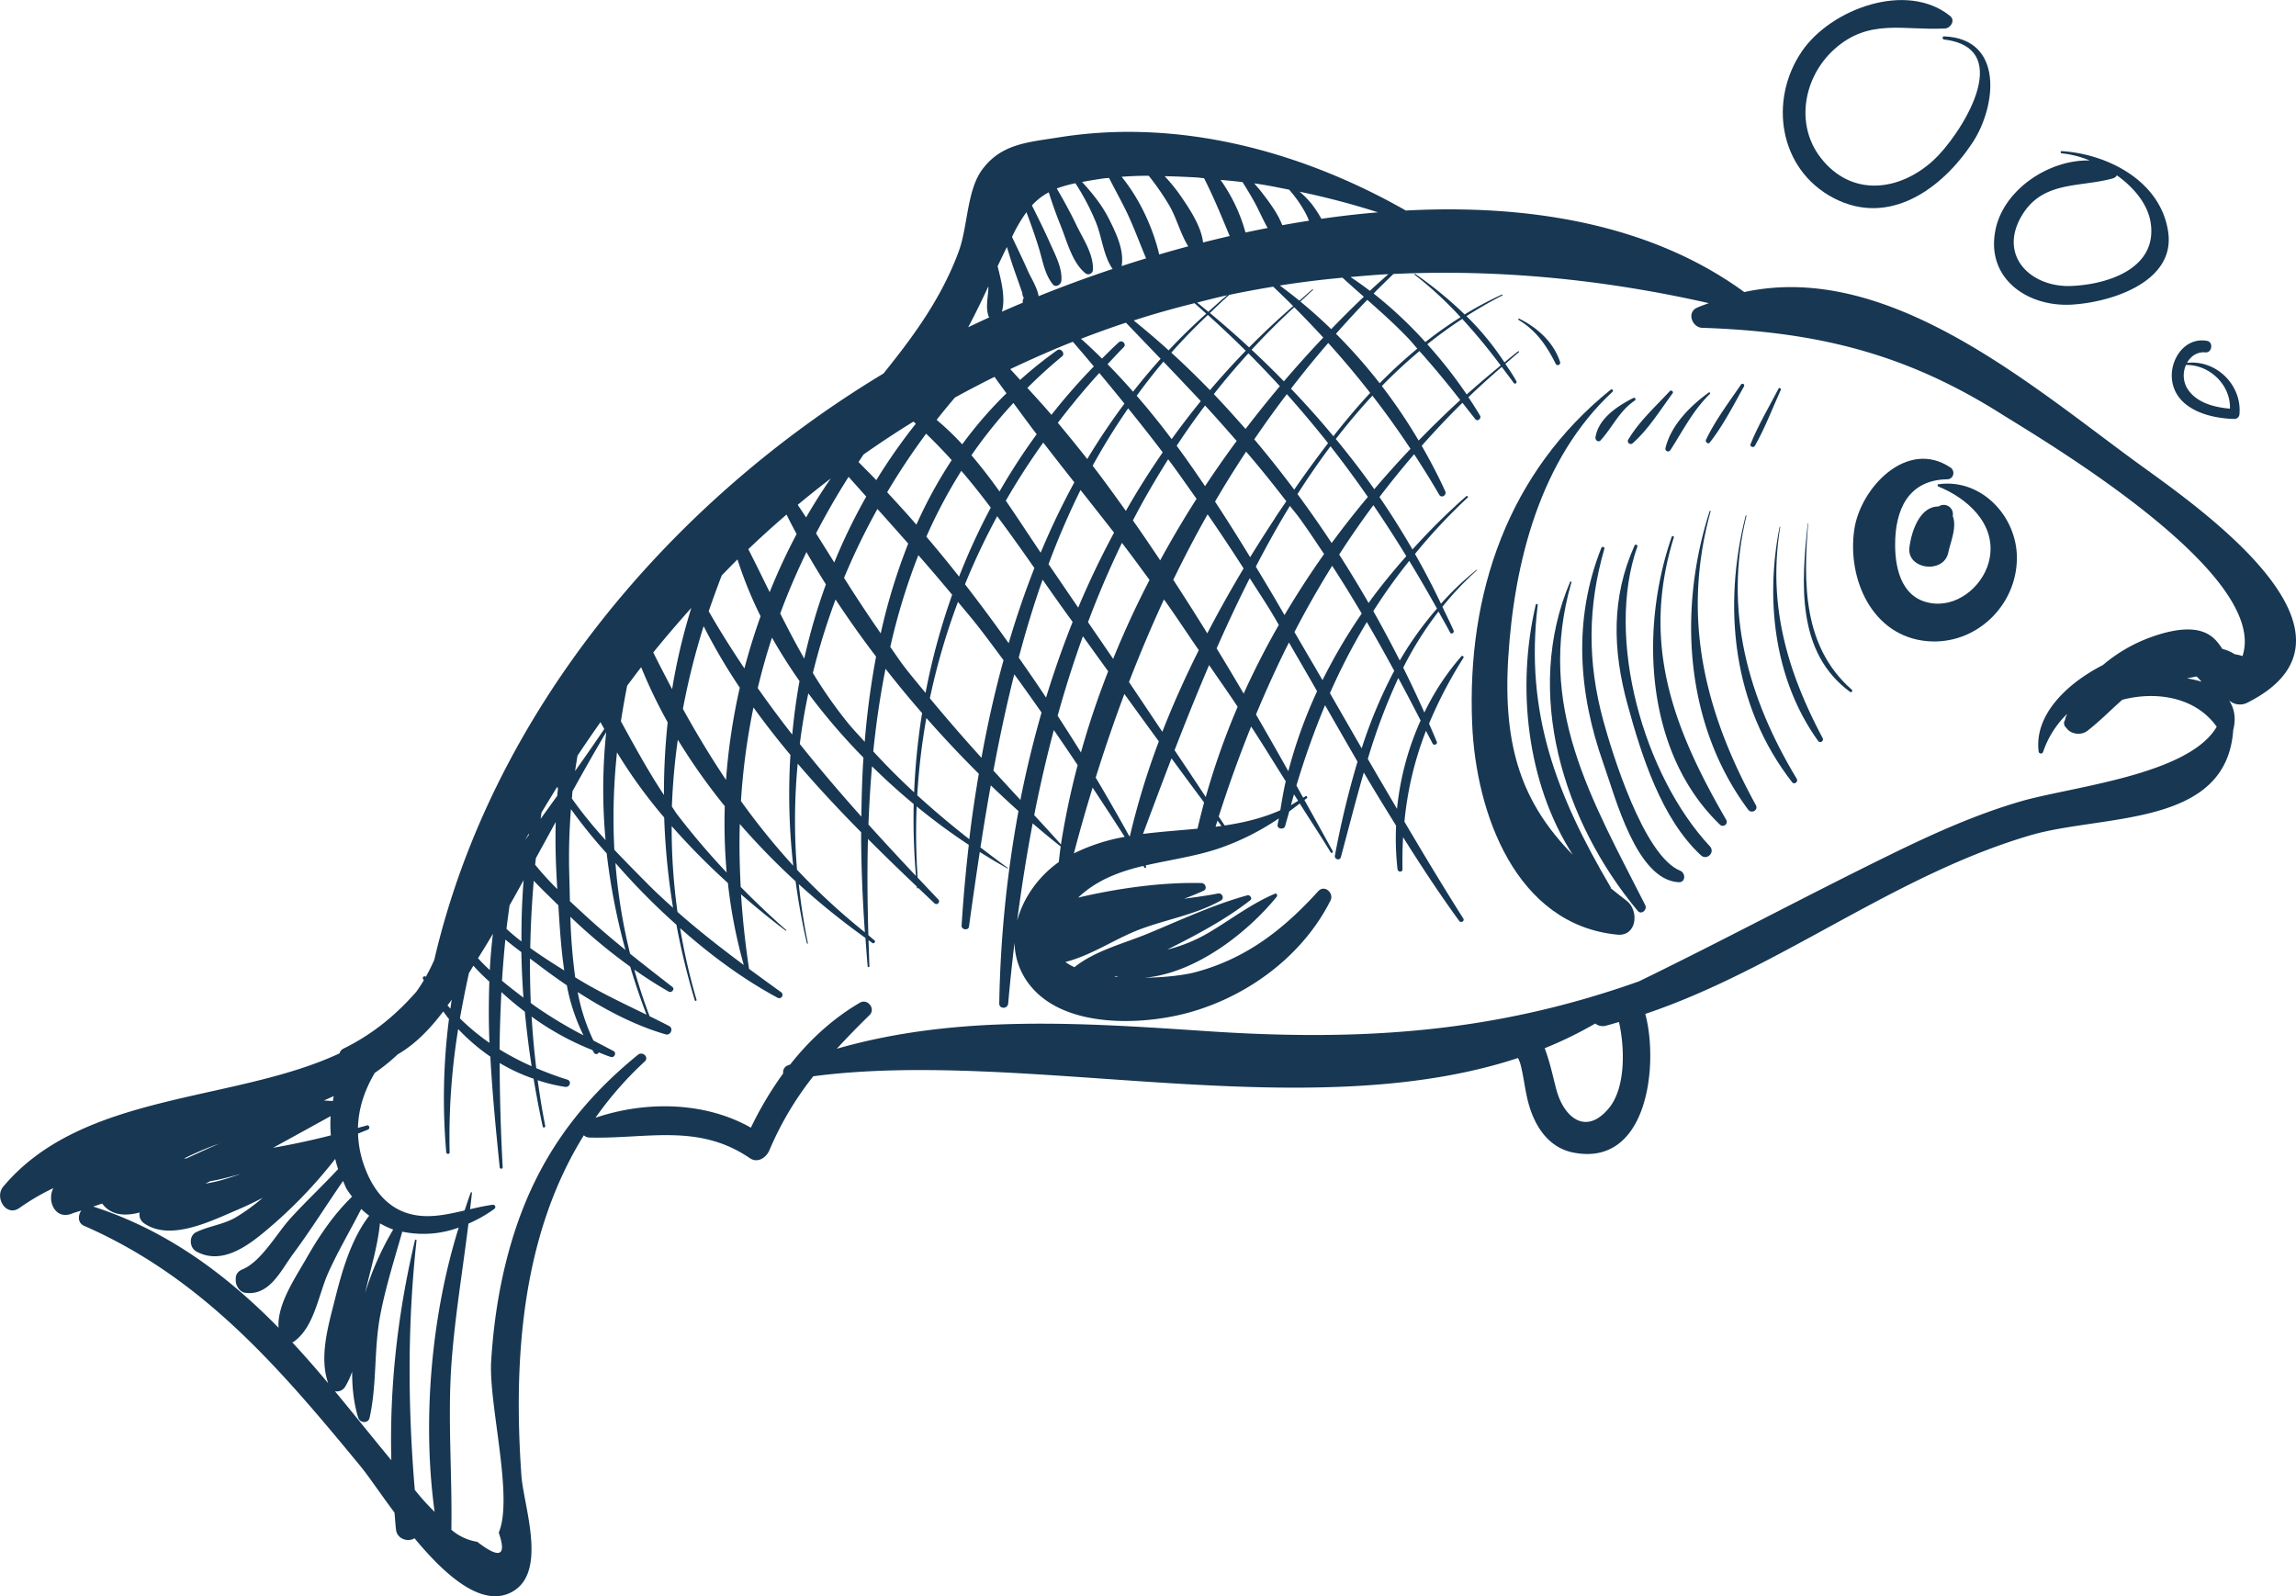 <svg id="Layer_1" data-name="Layer 1" xmlns="http://www.w3.org/2000/svg" viewBox="0 0 1313.6 913.3"><defs><style>.cls-1{fill:#173753;}</style></defs><path class="cls-1" d="M1256.4,681c-61.63-45.17-142.15-114.42-223.45-96.71-52.8-38.54-122.16-50.43-193.64-46.66-59.49-33.88-129.75-52.88-198.37-41.88-17.79,2.85-33.28,3.61-44.22,18.77-8.64,12-8,32.5-13.26,46.65-9.92,26.75-25.74,48.28-43,69.72-123,74.06-224.28,194.75-257,335.5a105.87,105.87,0,0,1-4.85,9.71,1,1,0,0,0-1.65,1.06c.16.32.36.61.52.92-1.35,2.27-2.78,4.43-4.26,6.52-11.24,12.76-24.18,23.93-41.61,32.53a4.23,4.23,0,0,0-2.35,2.76c-60.41,28.25-147,22-192.41,76.28-5.18,6.19,1.7,17.63,9.36,12.12A129.61,129.61,0,0,1,65.53,1097c-3.87,7.36,1.11,18.39,10.63,14.57,1.77-.71,3.59-1.13,5.37-1.77-2,2.84-2.16,7.14,1.64,8.8,68,29.75,112.07,81.67,158.18,137.65,4.14,5,11,15.2,19.35,26.42.29,3.22.5,6.43.86,9.66.63,5.69,7.11,7.31,10.57,5,17.47,21.07,38.43,39.89,55.52,30.86,21-11.08,6.88-49.3,5.65-66.75-4.77-67.71.49-137.93,35.73-194.67a5,5,0,0,0,3.39,1.3c32.79.81,62.14-8.32,91.58,11.79,4.52,3.08,9.47-.39,11.21-4.57A182.93,182.93,0,0,1,500.3,1033c121.2-16,281.51,29.6,403.19-10.45a22.72,22.72,0,0,1,1.33,3.26c1.93,7.26,2.6,14.81,4.51,22.07,3.5,13.26,11.29,25.85,25.65,28.74,43.12,8.67,49-50.92,41.33-79.3,76.74-25.82,142.09-79.27,220.39-102.23,41.46-12.15,112.41-4.26,116-60.47,0-.05.07-.08.09-.14,1.6-6.78.38-12.18-2.48-16.57a9.33,9.33,0,0,0,10.31,1.41C1400.08,779.48,1288.29,704.35,1256.4,681Zm35.32,123.23a41.43,41.43,0,0,1,2.84,3,56.81,56.81,0,0,0-8.36-1.9ZM870.45,646.09c-8.15,7.43-16.06,15.2-23.81,23.15a307.15,307.15,0,0,0-21.06-31.19q10.3-10.56,21.53-20C855.23,627.12,863,636.5,870.45,646.09Zm-18.86-31.94q9.61-7.71,20-14.51a340.1,340.1,0,0,1,22,26.66q-9.85,8.06-19.45,16.58A262.17,262.17,0,0,0,851.59,614.15ZM814.05,845.37q-9.09-15.79-18.16-31.59A359.3,359.3,0,0,1,817,773.1c5.38,9.2,10.57,18.52,15.67,27.9A273.78,273.78,0,0,0,814.05,845.37ZM835,805.13c4.34,8,8.57,16.16,12.78,24.3A162.47,162.47,0,0,0,834.27,880c-5.58-9.52-11.19-19-16.71-28.59A343.18,343.18,0,0,1,835,805.13ZM767.5,880.79c-10.21,4.54-20.91,7.08-31.83,8.71-1.12-1.72-2.29-3.41-3.41-5.13q8.4-26.31,18.54-51.49c6.8,10.32,13.18,20.9,19.81,31.33C769.32,869.67,768.42,875.23,767.5,880.79Zm7.82-9.13c.79,1.24,1.58,2.47,2.36,3.72-1.36.83-2.71,1.72-4.09,2.47C774.16,875.78,774.73,873.71,775.32,871.66Zm-421.53-4.23c.16.28.27.59.44.88-.15,1.4-.3,2.81-.42,4.22-3.17,4.38-6.32,8.79-9.5,13.17.16-1.2.34-2.4.51-3.61C347.78,877.18,350.75,872.27,353.79,867.43Zm24.78-37.06c.64,1.32,1.47,2.61,2.14,3.92q-8.2,12.12-16.68,24.05c.41-2.93.89-5.85,1.38-8.78Q371.85,839.86,378.57,830.37ZM669.52,519c2.89,5.63,5.91,11.2,8.79,16.89,4.79,9.48,8.29,19.38,12.4,29.11q-7.08,2.16-14,4.42c1.59-9.06-3.18-18.87-7.17-26.83s-9.49-14.81-15.47-21.29c3.65-.7,7.56-1.35,12.06-2C667.22,519.12,668.39,519.08,669.52,519Zm22.75-1.21a151.16,151.16,0,0,1,11.75,17c4.09,7,6.38,16.29,10.81,23.33q-8.37,2.24-16.61,4.65c-3.55-15.09-11.13-31.72-21.51-44.45C681.84,517.93,687,517.73,692.27,517.74Zm28.1,1c1.2.07,2.33.28,3.51.36,5.47,10.75,10,21.82,14.65,33.08q-7.65,1.77-15.22,3.69c-1.1-9.53-8.06-19.71-13-26.9a97.33,97.33,0,0,0-9-11.05C707.74,518.12,714.16,518.4,720.37,518.75Zm25.53,2.62c2.32,3.64,4.55,7.32,6.67,11.15,2.64,4.76,4.9,10.17,7.69,15.06-4.24.83-8.47,1.68-12.68,2.59a96.06,96.06,0,0,0-14.27-30.1C737.52,520.46,741.74,520.85,745.9,521.37Zm26.69,4.33a72.59,72.59,0,0,1,8.91,12.57,46.37,46.37,0,0,1,2.43,5.14c-5.12.79-10.22,1.66-15.31,2.58-2.66-7-7.85-13.76-12.12-19.28-1.24-1.6-2.62-3.1-3.92-4.66C759.33,523,766,524.4,772.59,525.7Zm30.51,50.35c4,3.65,8.1,7.29,12.19,10.88q-9.49,9-18.66,18.54-8.53-8.29-17.63-15.79c2.43-2.19,4.7-4.49,7.19-6.64.23-.19-.09-.5-.32-.32-2.57,2.09-4.94,4.33-7.45,6.47q-5.52-4.52-11.22-8.68C779.12,578.61,791.09,577.2,803.1,576.05Zm-122,319.53q-9.25-16.74-19.22-33.52,7.59-24.31,16.4-47.84,9.83,13.59,19.72,27.13a434.67,434.67,0,0,0-16.55,54.18ZM447.93,746.43c3-3.07,5.95-6.16,9-9.16a231.63,231.63,0,0,0,13.22,32.51c-3.49,9.81-6.61,19.76-9.24,29.86-7.12-10.59-14-21.45-20.44-32.71Q444,756.63,447.93,746.43ZM476.67,782c4.78,8.47,10.08,16.77,15.76,24.88-1.86,10.11-3.2,20.33-4.17,30.61q-10.18-13-19.73-26.59Q472,796.3,476.67,782Zm4.72-13.8c4.37-11.86,9.43-23.55,15-35.13,3.53,6.18,7.27,12.33,11.13,18.47A340.06,340.06,0,0,0,495.14,794C490.27,785.52,485.77,776.91,481.39,768.19ZM557.61,658.4c.46.4.9.81,1.36,1.22a322,322,0,0,0-22.62,32.29c-3.34-3.55-6.79-6.9-10.18-10.36,1-1.45,1.92-2.9,2.91-4.34Q542.94,667.46,557.61,658.4Zm7.25,6.92q7.59,7.32,14.63,15.13a260.82,260.82,0,0,0-20.2,36.93c-5.46-6.35-11.1-12.44-16.72-18.56A392.56,392.56,0,0,1,564.86,665.32Zm-34.26,36A330.4,330.4,0,0,0,512.3,739q-5.2-8.34-10.43-16.66c5.68-10.88,11.83-21.67,18.64-32.33C523.88,693.76,527.22,697.55,530.6,701.3Zm-17.55,58.89c7.26,11,15,21.95,23.17,32.65a472.52,472.52,0,0,0-6.5,48.78c-3.13-3.54-6.43-6.91-9.44-10.58a259.33,259.33,0,0,1-20.21-28.8A371.29,371.29,0,0,1,513.05,760.19Zm4.85-12.38A383.12,383.12,0,0,1,537,708.4c5.91,6.57,11.76,13.18,17.62,19.8a336.62,336.62,0,0,0-15.73,51.39Q528,763.9,517.9,747.81Zm42.51-13q9.83,11.19,19.35,22.66a379.69,379.69,0,0,0-15.23,56.14c-4.1-5-8.3-9.92-12.25-15.09-2.78-3.65-5.27-7.48-7.93-11.2A361.45,361.45,0,0,1,560.41,734.83ZM565,724.25a288.66,288.66,0,0,1,20-37.68c5.85,6.81,11.41,13.88,16.85,21.06a369.4,369.4,0,0,0-18.14,39.48C577.62,739.35,571.36,731.76,565,724.25ZM737.08,586.12c-3.73,3-7.2,6.28-10.76,9.44-2.14-1.76-4.27-3.54-6.43-5.27C725.62,588.87,731.33,587.35,737.08,586.12Zm1,.06c.09-.08,0-.16,0-.24,8.42-1.79,16.87-3.33,25.35-4.74,3.87,3.68,7.69,7.39,11.42,11.11q-13.14,11.41-25.2,23.63-11-10.16-22.43-19.67C730.78,592.9,734.24,589.45,738,586.18Zm9.65,31.67q-10.66,11-20.48,22.57-10.8-11.14-22.1-21.45c6.53-7.44,13.53-14.61,20.89-21.59Q737.19,607.4,747.69,617.85ZM698.77,737.78c-5.14-7.67-10.28-15.31-15.6-22.83,6.19-12,13-23.6,20.17-35,5.58,7.41,10.85,15.08,16.24,22.65C712.21,714.06,705.32,725.83,698.77,737.78Zm27.13-26.32c7,10.11,13.88,20.48,20.59,30.95-7.23,12.09-14.2,24.48-20.77,37.15q-9.56-15.43-19.46-30.62C712.44,736.24,718.94,723.73,725.9,711.46Zm-49,16.35c5.39,7,10.55,14.11,15.78,21.2q-11.48,22.13-20.82,45.16-7.17-10.53-14.38-21C663.25,757.69,669.76,742.6,676.88,727.81Zm-25,37.08c-5.69-8.3-11.34-16.63-17-24.92a455.47,455.47,0,0,1,18.29-42.44q9.63,12.18,19.19,24.41C664.84,735.93,658,750.23,651.85,764.89Zm56.33-92.69q7.71-11.72,16.2-23c6.16,6.63,12.12,13.47,18.11,20.27q-9.37,12.69-18.1,25.88C719.14,687.54,713.77,679.79,708.18,672.2Zm21.25-29.54c6.25-8,12.86-15.74,19.75-23.33q9.23,9.24,18,18.83-10.08,12-19.62,24.46C741.6,655.82,735.61,649.12,729.43,642.66Zm-7.46,4q-8.69,10.67-16.68,21.77-9.59-12.8-20-24.81,7.23-10,15.28-19.53Q711.37,635.35,722,646.68ZM700.22,676c-7.49,10.89-14.55,22-21.08,33.5-6.24-8.71-12.5-17.42-19-25.85a371.48,371.48,0,0,1,20.31-32.83C687.14,659.1,693.77,667.47,700.22,676Zm-43.16,3.85c-5.5-7-11.14-13.93-16.84-20.75,7.47-9.77,15.33-19.31,23.72-28.52q7.27,8.72,14.39,17.53A376,376,0,0,0,657.06,679.8Zm-7.42,13.34a432.82,432.82,0,0,0-19.25,40.23c-6.52-9.73-13.09-19.79-19.93-29.76q9.82-17.07,21.41-33.25C637.77,678,643.66,685.58,649.64,693.14Zm-42.78,5.22q-7.61-10.77-16.07-20.76a269.55,269.55,0,0,1,24-29.92c4.43,6,8.78,12,13.32,17.91A357.09,357.09,0,0,0,606.86,698.36Zm-1.32,14.15c7.25,9.73,14.3,19.65,21.27,29.64q-8.29,21.09-14.72,43-12.15-17.11-25-33.71A393.79,393.79,0,0,1,605.54,712.51Zm26,36.34c4,5.72,8,11.44,12.08,17.12,1.68,2.36,3.38,4.7,5.07,7q-8.48,21.3-15.21,43.31c-5.07-7.7-10.35-15.29-15.63-22.88C621.85,778.35,626.35,763.46,631.5,748.85Zm23.06,32.39q7.19,10,14.42,20c-6,15.25-11.2,30.74-15.58,46.43-4.31-7-8.84-14-13.33-21Q646.48,803.64,654.56,781.24Zm26.32,26.15q9.29-24.07,20-47.27c.37.51.77,1,1.13,1.52,6.41,9.05,12.5,18.35,18.81,27.49C713.25,804.42,706.2,820,700,835.9,693.63,826.41,687.31,816.86,680.88,807.39Zm45.88-9.67c5.43,7.94,11,15.81,16.29,23.81a420.89,420.89,0,0,0-18.25,51.63Q716,859.77,707,846.43C713.25,830.3,719.78,814,726.76,797.72Zm4.28-9.63c6-13.53,12.24-27,18.94-40.14,4.65,7.37,9.47,14.51,13.94,22.1.91,1.53,1.78,3.09,2.68,4.64q-11,19.18-20.1,39.3C741.4,805.33,736.29,796.69,731,788.09Zm31.89-30.93c-3.11-5.22-6.3-10.51-9.48-15.8,6.17-11.83,12.58-23.5,19.5-34.77,1.7,2.25,3.54,4.33,5.21,6.61,5,6.85,9.64,13.91,14.34,20.93q-12,17-22.64,34.92C767.54,765.1,765.27,761.11,762.93,757.16Zm1.42-43.43Q757.2,724.67,750.24,736c-6.45-10.63-13.18-21.27-20.08-31.83q8.48-14.51,17.77-28.58c7.92,9.18,15.53,18.68,23,28.39C768.72,707.25,766.49,710.47,764.35,713.73Zm-11.78-45.22q8.92-13.12,18.62-25.87c8.15,9.15,16,18.47,23.6,28.06q-10,13-19.38,26.6Q764.39,682.54,752.57,668.51Zm21-29q10.21-13.29,21.31-26.15,12.57,13.9,24,28.58c-7.37,7.9-14.33,16.24-21.06,24.78C790.13,657.4,782,648.35,773.6,639.56Zm-4.05-4.19q-9-9.25-18.46-18.07,11.53-12.56,24.35-24.34,8.56,8.56,16.63,17.36Q780.52,622.52,769.55,635.37ZM718.4,590.65c2.28,2,4.49,4,6.73,6-7.52,6.74-14.73,13.7-21.51,21q-9.82-8.9-20-17.1C695.15,596.79,706.75,593.56,718.4,590.65Zm-39.23,11.16q9.95,10.35,19.85,20.67-8.24,9.18-15.76,18.82-7.1-8.1-14.6-15.74c3.06-3.25,6.06-6.53,9.22-9.7,1.82-1.82-.92-4.52-2.81-2.81-3.31,3-6.43,6.18-9.61,9.3-3.91-3.88-7.88-7.68-12-11.33C662,607.76,670.57,604.63,679.17,601.81Zm-30.36,10.91q6.06,7,12,14.13a345.12,345.12,0,0,0-24.25,27.69c-4.48-5.28-9.16-10.31-13.77-15.43,6.22-6.19,12.78-12.21,19.83-18,2-1.62-.64-5-2.75-3.56a235.1,235.1,0,0,0-21.22,17c-1.89-2.05-3.75-4.15-5.66-6.18C624.85,622.78,636.77,617.45,648.81,612.72Zm-28.3-24.67a3.32,3.32,0,0,0-.31,2.31c-4.05,1.7-8,3.42-12,5.15,2.18-7.71-.32-17.57-2.44-26,1.69-3.61,3.51-7.31,5.31-11,1,3.2,1.94,6.41,3,9.59,1.1,3.35,2.32,6.68,3.48,10l2.34,6.67a4.81,4.81,0,0,0,.86,2.8ZM604,632.8c2.23,3.17,4.55,6.28,6.83,9.42a233.11,233.11,0,0,0-25.31,29.19,159.56,159.56,0,0,0-14.65-14c3.39-4.34,6.89-8.58,10.47-12.78Q592.64,638.44,604,632.8ZM496.19,713.24c-1.55-2.43-3.21-4.79-4.78-7.21,6.16-5.15,12.48-10.16,18.9-15.09Q502.83,701.75,496.19,713.24Zm-5.42,9.52A343.6,343.6,0,0,0,475.35,756c-4-8.12-8-16.33-12.21-24.61Q473.76,721.25,485,711.6C486.82,715.32,488.77,719,490.77,722.76Zm-96.94,86.73c2.67-3.52,5.29-7.09,8-10.56A282.37,282.37,0,0,0,417,830.46a382.26,382.26,0,0,0-2.14,41.6c-9.08-13.71-16.8-27.93-24.62-42.16C391.29,823.09,392.46,816.28,393.83,809.49Zm14.92-19q10.58-13,21.79-25.51a340.45,340.45,0,0,0-11,46.51C415.91,804.57,412.27,797.63,408.75,790.49ZM317,951.47c-.79,6.9-1.42,13.83-1.77,20.79-2.47-2.29-4.77-4.58-6.74-6.81C311.39,960.81,314.26,956.17,317,951.47Zm9.48-16.17c2.74-4.82,5.42-9.68,8.1-14.53-.93,11.69-1.31,23.39-1.24,35.1q-4.49-3.45-8.57-7.21C325.31,944.22,325.91,939.76,326.52,935.3Zm13.86-14.2c4.45,4.69,9.06,9.07,13,13,.36.36.74.69,1.1,1,.79,12.48,1.55,25.07,3.38,37.35-6.12-3.82-12.83-8.06-19.46-12.82Q338.73,940.42,340.38,921.1Zm.82-9.06c.13-1.27.29-2.55.42-3.82,3.79-6.92,7.6-13.82,11.37-20.75-.37,12.72.06,25.55.89,38.42A167.67,167.67,0,0,1,341.2,912Zm-3.7-17c-.65.9-1.3,1.81-2,2.71.69-1.2,1.38-2.42,2.08-3.62C337.57,894.48,337.55,894.78,337.5,895.08Zm-44,94c-.3,1.75-.51,3.52-.78,5.28-.56-.62-1.1-1.29-1.65-1.92C291.91,991.29,292.75,990.18,293.53,989.05Zm9.73-14.94c.92-1.44,1.76-2.93,2.66-4.38a108.51,108.51,0,0,0,9.12,9.09c-.39,11.67-.43,23.37.06,35.08a130.43,130.43,0,0,1-16.9-14Q300.42,987,303.26,974.11Zm18.62,10.68c.41.35.8.69,1.1,1,3.95,3.59,8.11,7,12.36,10.25,1,10.43,2.28,20.83,3.88,31.21a151,151,0,0,1-18.34-9.61Q321,1001.16,321.88,984.79Zm.39-6.39q.74-11.8,1.93-23.61c3,2.53,6.1,4.89,9.15,7.17.17,8.69.55,17.38,1.21,26.06C330.87,985.28,326.56,982,322.27,978.4Zm16-12.78c1.31,1,2.65,2,3.88,2.9,5.55,4.24,11.3,8.42,17.22,12.44a109.49,109.49,0,0,0,9.52,28.62,246.23,246.23,0,0,1-25.24-15c-1-.67-2.73-1.91-4.91-3.49C338.34,982.57,338.16,974.09,338.23,965.62Zm23.09-23.9a318.73,318.73,0,0,0,34.26,28.56q4.16,13.89,9.34,27.51c-13.81-6.74-27.65-13.22-40.8-21.39A316.71,316.71,0,0,1,361.32,941.72Zm8.84-.48c-2.91-2.7-6-5.52-9.07-8.41-.13-5.64-.25-11.19-.4-16.42a349.08,349.08,0,0,1,1-36.25,290.38,290.38,0,0,0,20.45,25.32,366.82,366.82,0,0,0,10.74,55.28C385.16,954.46,377.5,948,370.16,941.24Zm-7.94-67.12c.13-1.39.19-2.79.34-4.18q9.36-17,19.21-33.71l.06.1a316.91,316.91,0,0,0-.34,61.52A245.61,245.61,0,0,1,362.22,874.12ZM388,847.69a288.59,288.59,0,0,0,27,37.24,404.41,404.41,0,0,0,5.08,51.69c-5.09-4.58-10.15-9.21-15-14.14-5.78-5.86-12.18-12.27-18.6-19.09A352.65,352.65,0,0,1,388,847.69Zm31.26,42.13a404.75,404.75,0,0,0,32.19,32.6,286.75,286.75,0,0,0,9.09,46.92c-13-9.68-25.78-19.63-37.94-30.38A345.85,345.85,0,0,1,419.29,889.82Zm3.5-6.18c-1.23-1.61-2.2-3.31-3.36-4.93a364.74,364.74,0,0,1,3.4-38.28,348.81,348.81,0,0,0,26.86,38,325.22,325.22,0,0,0,1.09,38A427.59,427.59,0,0,1,422.79,883.64Zm2.94-60.8a410.91,410.91,0,0,1,11.87-47.39,331.53,331.53,0,0,0,20.68,35.2,353.11,353.11,0,0,0-7.87,52.78C441.62,850.36,433.46,836.82,425.73,822.84Zm40.35-.92c6.69,9.29,13.78,18.36,21.17,27.21a364.45,364.45,0,0,0,1.61,63.39,401.09,401.09,0,0,1-29.91-37A384.11,384.11,0,0,1,466.08,821.92Zm25.31,32.17c11.62,13.59,23.87,26.67,36.32,39.27,0,19.33.83,38.51,2.15,57.29A378.35,378.35,0,0,1,491,914.84,345.13,345.13,0,0,1,491.39,854.09Zm1.22-11.19q1.83-14.64,4.88-29A356.07,356.07,0,0,0,529,850.67c-.74,11.24-1.06,22.51-1.18,33.76C515.59,870.8,503.87,857,492.61,842.9Zm41.28,12.71c7.71,7.6,15.7,14.82,23.89,21.61a385.2,385.2,0,0,0,1.3,41.17c-9.23-9.81-18.33-19.61-27.19-29.42C532.3,877.81,532.94,866.68,533.89,855.61Zm.77-8.46q2.4-24,7-47.32,10.14,13,20.93,25.35A384.49,384.49,0,0,0,558,870.54Q545.86,859.35,534.66,847.15ZM565,828c9.76,11.1,19.81,21.78,30,31.91-2.09,12.44-4,24.92-5.44,37.43q-15.37-12-29.78-25.11A374.66,374.66,0,0,1,565,828ZM567,816.73a379.29,379.29,0,0,1,16.08-55.15c3.6,4.36,7.28,8.64,10.78,13.08,5.25,6.66,10.23,13.5,15.29,20.27-5.06,18.35-9.21,37-12.63,55.83Q581.43,834.13,567,816.73ZM615.3,803c5.3,7.23,10.47,14.55,15.61,21.88-4.72,16.45-8.8,33.14-12.11,50q-7.74-8.38-15.44-16.78C606.81,839.6,610.71,821.18,615.3,803Zm22.62,31.89q6.89,10,13.63,20.07a453.21,453.21,0,0,0-9.56,45.4c-5-5.66-10.17-11.22-15.29-16.79Q631.53,859,637.92,834.91Zm3.93,66.62c-.45,3-.73,6-1.12,8.94-11.43,8.07-20.34,20.37-23.79,33.61q3.63-28,8.88-55.77C631.17,892.89,636.52,897.34,641.85,901.53Zm7.54,3.94q5-19,10.72-37.62,9.24,14,18.36,28.18A108.28,108.28,0,0,0,649.39,905.47Zm55.85-54.37q9.28,12.66,18.65,25.25-2,7.47-3.77,15c-10.41,1-20.88,1.7-31.18,3C694.18,880.29,699.6,865.8,705.24,851.1Zm26.3,35.61,2.27,3.07c-1.12.16-2.24.32-3.36.46C730.82,889.07,731.17,887.88,731.54,886.71ZM753.59,826c5.83-14,12.07-27.77,18.84-41.2,5.39,9.29,10.79,18.57,16.11,27.9a273.1,273.1,0,0,0-16.46,45.75Q763,842.24,753.59,826Zm22-47.19q10.05-19.39,21.58-37.89c5.86,9,11.45,18.11,16.91,27.31a311.8,311.8,0,0,0-22.44,38.12C786.31,797.14,780.91,788,775.56,778.8Zm45.14-12a320.6,320.6,0,0,1,20.54-28.72q8.14,13.42,15.87,27.31a191.47,191.47,0,0,0-21.3,29.72Q828.64,780.9,820.7,766.82ZM818,762.17q-8.06-14-16.82-27.69,9.28-14.41,19.57-28.25,9.74,14.29,18.83,29.17C832,744,824.71,752.85,818,762.17ZM796.88,727.9q-9.4-14.26-19.55-28,9-14.13,18.9-27.38,11.07,14.17,21.36,29C810.44,710.08,803.49,718.86,796.88,727.9Zm2.37-59.55q10-12.95,20.94-24.79Q831.59,658.25,842,674q-10.68,11.22-20.74,23.1C814.31,687.23,806.92,677.68,799.25,668.35Zm25.1-31.88a302.75,302.75,0,0,0-25-28.31q8.67-9.84,17.91-19.42c8.13,7.16,16.18,14.4,23.7,22.27,1.74,1.82,3.24,3.8,4.92,5.66A278.4,278.4,0,0,0,824.35,636.47Zm-16.69-60.79c7.22-.64,14.43-1.27,21.67-1.65-3.54,3.17-7.11,6.28-10.59,9.55C815.1,580.8,811.41,578.15,807.66,575.68ZM791,542.37a67.53,67.53,0,0,0-5.46-8.36,51.31,51.31,0,0,0-7-7.15,444.21,444.21,0,0,1,44.87,11.81Q807.27,540,791,542.37Zm-168.76-3.81c2.61,6.94,5.1,13.9,7.25,21,2.1,6.94,3.23,14.56,7.82,20.27,1.72,2.14,4.77.18,4.94-2.05.56-7.18-3.38-14.47-6.27-21-3.32-7.45-6.93-14.78-10.6-22.06a35.39,35.39,0,0,1,9.65-7.51c2,6.39,4.24,12.73,6.79,19,3.58,8.84,6.52,21,14,27.18a2.65,2.65,0,0,0,4.46-1.85c.39-9.07-5.63-17.62-9.47-25.64-3.44-7.18-7.23-14.07-11.21-20.89a76.33,76.33,0,0,1,10.66-3A134.87,134.87,0,0,1,662,544.35c3.44,8.42,4.28,19,9.38,26.49.06.09.18.12.25.2-14.66,4.89-28.85,10.13-42.41,15.6-.78-5-4.5-10.66-6.22-14.62-2.84-6.51-6-12.89-9-19.3.35-.7.65-1.37,1-2.07A83.63,83.63,0,0,1,622.28,538.56ZM600.49,581c0,.63,0,1.24-.06,1.87-.28,5-1.59,10.62.21,15.38.07.21.26.33.37.51q-6.16,2.82-12.07,5.66C592.93,596.86,596.73,589.08,600.49,581ZM140.22,1080.1a180.59,180.59,0,0,1,17.36-7.56c1.35-.49,2.74-.86,4.1-1.33-.57.22-1.14.37-1.71.59-3.71,1.42-10.61,4.74-18.33,8.2Zm14.85,13c1.55-.32,3.09-.56,4.64-.9,4.5-1,8.87-2.21,13.28-3.37-4,1.33-7.9,2.64-11.91,3.77-2.66.75-5.59,1.31-8.59,1.84C153.36,1094,154.2,1093.57,155.07,1093.14Zm36.28-19.24q16.4-9,32.81-18.05a73.54,73.54,0,0,0,.14,11Q208,1071,191.35,1073.9Zm34.05-26.65c-1.68-.17-3.38-.23-5.07-.35,1.89-.83,3.77-1.67,5.62-2.54C225.7,1045.3,225.6,1046.29,225.4,1047.25Zm-137,60.31c1.69-.53,3.36-1.18,5.06-1.66,5.17,6.82,13,7.28,21.44,5.09a6,6,0,0,0,2.69,6.28c14.91,10.28,38.07-1.36,53-7.72,5.1-2.16,10-4.51,14.77-7a114.71,114.71,0,0,1-15.6,11.31c-7.16,4.07-15.11,4.86-22.45,8.34-4.38,2.08-4,8.89,0,11.08,14.58,8,29.48-3.1,40.67-12.62a267.42,267.42,0,0,0,38.8-40.32c.51,2,1,3.93,1.67,5.81-8.93,9.63-18.6,18.62-27.43,28.36-7.71,8.52-16.6,24.6-27.27,29-2.24.93-3.82,2.55-3.88,5.09l0,1.33c-.06,2.83,2.28,6.58,5.33,7,14.06,1.95,20.41-12.72,27.71-22.54,10-13.47,18.84-27.7,28.36-41.45.68,1.5,1.26,3.13,2,4.52a53.67,53.67,0,0,0,3.16,4.46c-10.67,10.34-19,22.75-26.38,35.74-6.14,10.76-16.62,26-15.68,39.29C164,1145.93,130.05,1121,88.35,1107.56Zm171.59,13.14A167.23,167.23,0,0,0,243.88,1157c3-13.17,7.17-26.46,8.5-39.86A46.73,46.73,0,0,0,259.94,1120.7ZM226.79,1160c-3.84,15.27-9.39,33.47-4,48.67-6.68-8-13.51-15.81-20.59-23.44a3.88,3.88,0,0,0,.77-.26c12-8.52,14.08-26.82,19.94-39.77,5.62-12.42,12.58-24.15,18.76-36.29a45.79,45.79,0,0,0,4.56,3.87C236,1126.06,230.77,1144.1,226.79,1160Zm45.52,109.68c-4-47.57-4.21-95.1,1-142.76.06-.51-.77-.61-.89-.12-9.89,41.86-14.61,83.53-13.53,125.91-10.83-13.08-21.42-26.39-32.26-39.48a5.6,5.6,0,0,0,5.58-2.19,41.29,41.29,0,0,0,4.24-9.08c0,9.38,1,18.41,3.53,26.49.94,3,5.7,3.37,6.46,0,4.3-19.17,2.41-39.22,6.1-58.69,3.09-16.26,8.13-32,12.61-47.84a58.86,58.86,0,0,0,32.29-2.34c-15.78,50.35-20.94,110.83-13.77,162.67A133.26,133.26,0,0,1,272.31,1269.66ZM955.45,1051.3c-13,15.66-25.33,5.4-29.7-9.6-1.76-6-3.65-16-7-24.75a225.47,225.47,0,0,0,28.93-14.13,6.87,6.87,0,0,0,5.91,1.29c2.58-.65,5.11-1.45,7.66-2.16C964.6,1016.56,965.21,1039.56,955.45,1051.3Zm235.89-175.66c-25.52,7.39-50,18.41-73.82,30.05-48.66,23.8-96.15,49.32-144.83,73-82.92,29.46-158.7,34.44-247.33,28.49-71.48-4.8-143-9.65-211.61,10.07,6-6.5,12.16-12.88,18.7-19.21,3.72-3.59-1.05-9.75-5.5-7.13-15.8,9.28-28.87,21.44-39.87,35.36-.42.17-.84.3-1.26.46a4.15,4.15,0,0,0-2.73,4.62,202,202,0,0,0-18.49,31.07c-26.43-15-60.32-15.37-88.91-5.68a199.91,199.91,0,0,1,28.18-32.2c2.63-2.41-1.19-6-3.86-3.85-34.35,27.94-57.45,60.14-70.91,102.36-7.53,23.61-11.57,48.24-13.09,73-1.5,24.51,12.92,78,4.33,98.08q7,20.2-12.28,5.25a29.66,29.66,0,0,1-14.83-6.92c.56-31.43-2.15-62.67,0-94.21,1.91-27.15,6.48-54,9.78-80.94a77,77,0,0,0,14.77-8.39,1.31,1.31,0,0,0-1-2.38c-4.24.57-8.53,1.53-12.84,2.54.35-3.14.78-6.27,1.07-9.41,0-.42-.54-.42-.67-.09-1.29,3.27-2.35,6.82-3.54,10.22-8.73,2-17.52,4-26.26,2.93-16-1.91-25.6-13.26-31-28a60.29,60.29,0,0,1-3.7-18.92c1.88-.77,3.74-1.49,5.62-2.26,1.44-.6.91-2.91-.66-2.41s-3.36.9-5,1.41c.26-11,3.69-21.45,9.63-31.49a111.08,111.08,0,0,0,13.16-10.63c10.05-5.78,18.59-14.72,26-24.52,1.09,1.44,2.12,2.92,3.28,4.32a356.59,356.59,0,0,0-1.56,76.24c.1,1.22,2,1.26,1.93,0a386.29,386.29,0,0,1,4.89-70.47,115.66,115.66,0,0,0,18.41,15.75c1.15,21.33,3.24,42.58,5.35,63.33.11,1.07,1.77,1.11,1.71,0-1.08-20.2-1.69-40-1.72-59.67a103.36,103.36,0,0,0,19.41,9c1.54,9.15,3.25,18.29,5.23,27.38.2.93,1.61.53,1.42-.39-1.73-8.75-3.14-17.46-4.33-26.14a93.31,93.31,0,0,0,15.76,3.81c2.68.37,3.88-3.32,1.15-4.16-6.16-1.91-12-4.14-17.7-6.54q-1.81-14.79-2.66-29.5A156.24,156.24,0,0,0,373.92,1018c.37.55.63,1.13,1,1.68a1.5,1.5,0,0,0,2.62-.33c2.35.85,4.62,1.9,7,2.61,2,.6,3.36-2.44,1.44-3.42-3.83-2-7.64-4-11.47-6a110.12,110.12,0,0,1-9-27.73c15.81,10.18,32.63,19.07,50.32,24.21,2.81.81,4.68-3.39,2-4.77-3.7-1.93-7.43-3.77-11.16-5.6-3.38-8.85-6.26-17.74-8.77-26.66,6.39,4.47,12.92,8.73,19.73,12.58,1.61.91,3.64-1.45,2.06-2.67-8.09-6.3-16.2-12.58-24.19-19A316.62,316.62,0,0,1,387.11,911l3.93,4.41A389.79,389.79,0,0,0,422,946.31a409.49,409.49,0,0,0,10.51,43.19.51.51,0,0,0,1-.27,346.65,346.65,0,0,1-9.4-41c17.21,15.27,35.76,29.07,55.87,39.89a1.88,1.88,0,0,0,1.89-3.24q-9.22-6.65-18.32-13.33-3.25-21.64-4.59-42.64c8.58,7.43,17.19,14.52,25.6,20.79.21.16.47-.18.28-.35-9-7.89-17.66-16.18-26.07-24.7-.63-12.14-.88-24.15-.51-36a405.64,405.64,0,0,0,31.92,32.8c1.63,11.86,3.69,23.71,6.49,35.48.08.36.62.21.54-.15A339.7,339.7,0,0,1,492,923.08a421,421,0,0,0,38.15,30.78c.4,5.43.79,10.87,1.26,16.22.06.64,1,.66,1,0-.2-5-.34-10-.5-14.94.76.54,1.52,1.12,2.28,1.65s2-.84,1.17-1.52c-1.25-1-2.32-2-3.54-3-.54-18.31-.72-36.7-.24-55.06,9.32,9.34,18.71,18.44,28,27.26,0,.24,0,.48.05.71,0,.43.72.44.68,0h0q4.72,4.5,9.42,8.92a1.54,1.54,0,0,0,2.17-2.17c-4-4.22-7.94-8.41-11.9-12.61a385.18,385.18,0,0,1-.56-40.72,361.51,361.51,0,0,0,29.83,22c-1.77,15.42-3.15,30.85-4.12,46.2-.16,2.38,3.9,3,4.23.57q2.92-21.3,6.17-42.72c5.28,3.33,10.58,6.53,15.87,9.44.19.11.35-.17.17-.3-5.31-3.79-10.46-7.79-15.65-11.73q2.73-17.8,5.91-35.54c5.26,5.05,10.54,10,15.85,14.72a667.18,667.18,0,0,0-11,110.1c-.06,3.33,4.83,3.23,5.11,0,1-11.61,2.26-23.21,3.62-34.81a40,40,0,0,0,9.47,25.15c19.87,24,64,22.28,91,14.67,33.6-9.5,64.52-32.52,80.31-63.9,2.15-4.27-3.4-9.28-7-5.36C769.31,949,748,965.69,718.88,973.45c-6.38,1.7-17.31,3-29.1,3.18,29-2.49,58.74-25.53,75.67-46.38.55-.68.06-2.15-1-1.71-12.94,5.44-24.26,14.06-36.24,21.29a90.16,90.16,0,0,1-25.42,10.71c16.39-8.23,33-16.94,47.48-28.24,1.4-1.09-.13-3.26-1.65-2.84-19.35,5.34-38,14.08-56.56,21.77-14,5.82-30.42,9.79-42.35,19.36a30.4,30.4,0,0,1-5.2-3c14.66-3.59,28.71-13.41,42.59-18.63,15.42-5.8,31.93-8.43,46.38-16.54,2.28-1.27.68-4.52-1.71-4-6,1.2-12.57,2.09-19.34,3,3.79-1.4,7.55-2.91,11.22-4.63,2.2-1,1-4.28-1.18-4.34-22.72-.6-48.42,3.09-70.63,8.31,10.54-10,23.49-14.86,37.31-18.13l.54.83a.57.57,0,0,0,1-.57l-.3-.53c13.71-3.16,28.07-5.13,41.44-9.54a145.72,145.72,0,0,0,34.82-17.37c-.18,1.24-.53,2.43-.69,3.67-.33,2.5,3.74,3,4.35.59.71-2.8,1.56-5.49,2.31-8.27,2-1.45,4-3,6-4.52,5.85,9.34,12,18.51,17.67,27.93a.68.68,0,0,0,1.18-.68c-5.31-9.67-10.73-19.46-16.18-29.25.49-.38,1-.71,1.47-1.09s-.19-1.52-.82-1.08c-.45.32-.92.55-1.37.85-1.3-2.32-2.55-4.61-3.85-6.94a464.66,464.66,0,0,1,16.38-46q9.23,16.18,18.57,32.32a520.66,520.66,0,0,0-12.93,53.72c-.41,2.2,2.8,3.15,3.4.94,4.38-16.29,8.51-32.53,13.13-48.44,6,10.24,12.24,20.32,18.47,30.41a155.4,155.4,0,0,0,.83,24.91c.22,1.75,2.88,1.88,2.84,0-.14-6.28,0-12.35.33-18.32,10.21,16.27,20.75,32.34,32.09,47.89,1,1.39,3.3.13,2.35-1.38-11.57-18.26-22.7-36.77-33.67-55.37a192.63,192.63,0,0,1,12.33-52c1.25,2.44,2.55,4.85,3.8,7.3.66,1.3,3,.38,2.39-1-1.42-3.47-2.94-6.95-4.43-10.43a248.73,248.73,0,0,1,19.67-37.63c.44-.71-.6-1.53-1.16-.9a142.35,142.35,0,0,0-21.2,32.2c-3.78-8.57-7.85-17.14-12.09-25.69A197.34,197.34,0,0,1,858,767.08c2.2,4,4.48,7.9,6.64,12,.7,1.32,2.52.16,2-1.15-2-4.6-4.27-9-6.4-13.57A174.68,174.68,0,0,1,880,743.47c.17-.15-.07-.37-.24-.24a167.1,167.1,0,0,0-20.33,19.39q-6.91-14.52-14.88-28.49a320.41,320.41,0,0,1,30.12-32.22c.55-.49-.25-1.27-.8-.8a368.26,368.26,0,0,0-30.76,30.46c-5.92-10.21-12.18-20.22-18.88-30q9.5-12.48,19.84-24.5c4.91,7.53,9.72,15.19,14.33,23.16,1.31,2.26,4.46.28,3.44-2-4-8.81-8.55-17.45-13.44-26,7.45-8.38,15.15-16.61,23.3-24.59,2.46,3.15,4.92,6.26,7.4,9.4,1.21,1.55,3.63-.43,2.67-2.06-2.07-3.52-4.33-7-6.65-10.54,6.14-5.9,12.52-11.67,19.07-17.33,2.28,3.05,4.59,6,6.83,9.16a.91.91,0,0,0,1.57-.91c-1.85-3.51-4.19-6.71-6.34-10,2.59-2.21,5.1-4.47,7.75-6.65.34-.28-.15-.75-.48-.48-2.63,2-5.2,4.2-7.79,6.3A159.73,159.73,0,0,0,874,598.05c6.62-4.24,13.45-8.22,20.55-11.83.33-.17,0-.64-.28-.49a203.29,203.29,0,0,0-21.31,11.36,221.66,221.66,0,0,0-28.29-23.2c-.31-.21-.57.28-.29.49a211.69,211.69,0,0,1,26.26,24.28,226.29,226.29,0,0,0-20.14,14.25,242,242,0,0,0-29.65-27.8c3.7-3.76,7.54-7.46,11.37-11.17,59.61-2.82,120.05,3,180.39,16.68-2.29.93-4.59,1.61-6.87,2.7-5.8,2.75-2.56,11.23,3.09,11.42,64.79,2.19,115.5,14.21,170.82,49.07,23.2,14.61,154.05,91.22,138.34,138.76a20.75,20.75,0,0,0-4.35-1,23.52,23.52,0,0,0-7.16-3.09c-2.8-4.22-5.67-8-11.77-10-9.39-3-21.82.52-30.6,3.83a88.79,88.79,0,0,0-26,15.4c-20.18,10.31-39.32,28.24-36.76,49.36a1.31,1.31,0,0,0,2.56.34,54.53,54.53,0,0,1,13.79-21.78c-.31.79-.72,1.54-1,2.36a7.59,7.59,0,0,0-.19,1.11c-.09.19-.26.36-.35.55a3.42,3.42,0,0,0,1.06,4c2.3,3.59,8.37,4.57,12.1,1.64,7-5.45,13.23-11.81,19.86-17.7,20-5.24,42.31-1.25,54.06,15.43C1287.1,860.71,1220.24,867.28,1191.34,875.64ZM673.42,975.57a5.76,5.76,0,0,0,1.39.55,48.81,48.81,0,0,0,5,.34c-2.44-.11-4.84-.28-7.23-.52Z" transform="translate(-35 -417.17)"/><path class="cls-1" d="M956.59,925.43c-.06-.19,0-.36-.08-.55-30.73-52.31-49.29-99.59-41.73-161.58.08-.64-1-.77-1.12-.15-11,46.58-5.47,101.79,21.17,143.13-28.61-29.12-40.13-61-36.92-112.77,3.37-54.48,18.23-113.8,59.69-152.21.77-.71-.34-1.76-1.12-1.13-58.57,47.27-82.31,116.1-79.22,191.11,2.12,51.35,25,115,83,120.69,11.46,1.13,12.61-14.06,5.28-19.46C962.33,930.13,959.58,927.79,956.59,925.43Z" transform="translate(-35 -417.17)"/><path class="cls-1" d="M1144,694.25c-.75.1-.54,1.09,0,1.31,16.41,6.63,33,21.24,29.34,41-2.67,14.59-16.89,27.42-32,25.91-17.64-1.76-22.12-18.56-22.09-33.75,0-19.94,7.56-36.94,29.8-37.3,3.73-.06,4.77-4.8,1.83-6.77-24.82-16.6-51.51,11.65-55,35.51-4.14,28.52,10.34,61.09,41.69,63.87,27.6,2.46,51.33-20.16,51.34-47.62C1189,712.6,1168.49,690.76,1144,694.25Z" transform="translate(-35 -417.17)"/><path class="cls-1" d="M1149.64,733.41c1.37-6.37,5.06-14.53,2.56-21a5.25,5.25,0,0,0-7.66-5.69l-.43.26c-10.9-.05-15.55,14.44-16.68,23.44C1125.83,743,1147,745.77,1149.64,733.41Z" transform="translate(-35 -417.17)"/><path class="cls-1" d="M1069.49,716.61c0-.14-.21-.14-.23,0-3.66,34.09-6.69,73.84,24.26,96.5.72.53,1.63-.66,1-1.25C1066.43,787.29,1066.74,751,1069.49,716.61Z" transform="translate(-35 -417.17)"/><path class="cls-1" d="M1053.5,718.78c0-.21-.28-.31-.33-.09C1044.89,760.15,1050,806,1075.11,841a1.53,1.53,0,0,0,2.65-1.54C1057.21,800.73,1046.35,762.88,1053.5,718.78Z" transform="translate(-35 -417.17)"/><path class="cls-1" d="M1034.18,712.35c.07-.28-.37-.4-.44-.12-13.29,52.38-7.5,109,26.67,152.62,1.17,1.48,3.54-.43,2.59-2C1034.93,816.37,1021.05,766.52,1034.18,712.35Z" transform="translate(-35 -417.17)"/><path class="cls-1" d="M1013.69,709.77a.28.28,0,0,0-.54-.15c-18.18,56.39-14.34,122,22,170.79,1.91,2.58,6,.38,4.41-2.58C1010.09,824.19,997,770.3,1013.69,709.77Z" transform="translate(-35 -417.17)"/><path class="cls-1" d="M992.64,724.68c.24-.77-.94-1.08-1.21-.33-18.35,52.92-15.31,123.5,27.66,164.74a2.28,2.28,0,0,0,3.56-2.75C992.4,834.12,973.72,785.62,992.64,724.68Z" transform="translate(-35 -417.17)"/><path class="cls-1" d="M971.78,729.89c.32-.9-1.16-1.54-1.56-.66-13.43,29.68-12.61,59.81-4.09,90.95,8,29.15,19.26,65.32,42,86.37,3.43,3.19,8.33-1.7,5.13-5.13C975.39,860.79,953.19,782.41,971.78,729.89Z" transform="translate(-35 -417.17)"/><path class="cls-1" d="M996.28,915.39c-21.12-8.56-39.27-68.55-44-85.91-9.11-33.3-9-65.14.62-98.29.33-1.15-1.33-1.55-1.75-.49-16.11,40.61-13.27,82.59,1.21,123.39,6.94,19.53,18.86,66.5,43,67.88C999.46,922.2,999.51,916.7,996.28,915.39Z" transform="translate(-35 -417.17)"/><path class="cls-1" d="M934.05,750.37c.12-.42-.55-.73-.73-.31-26.88,63.2-4,137.23,38.68,188.31,2.08,2.48,5.61-.68,4.28-3.31C945.38,874.15,913.62,821.23,934.05,750.37Z" transform="translate(-35 -417.17)"/><path class="cls-1" d="M1039,672.3c5.78-10.16,10-21.39,14.81-32,.38-.85-.84-1.6-1.28-.74-5.4,10.46-11.61,20.81-16,31.73C1035.93,672.7,1038.26,673.61,1039,672.3Z" transform="translate(-35 -417.17)"/><path class="cls-1" d="M1013.22,670.36c7.7-9.79,13.48-21.26,19.57-32.09a1,1,0,0,0-1.76-1c-6.94,10.16-14.64,20.34-19.95,31.47C1010.47,670,1012.2,671.66,1013.22,670.36Z" transform="translate(-35 -417.17)"/><path class="cls-1" d="M990.65,674.75c7.31-11.32,12.82-22.59,22.64-32.2.4-.39-.14-1.15-.62-.8-10.63,7.66-21.63,18.67-24.82,31.82A1.54,1.54,0,0,0,990.65,674.75Z" transform="translate(-35 -417.17)"/><path class="cls-1" d="M969.11,670.77c9-7.93,15.77-19,22.85-28.57.69-.94-.83-2.08-1.61-1.24-8.16,8.79-17.67,17.43-23.82,27.82A1.65,1.65,0,0,0,969.11,670.77Z" transform="translate(-35 -417.17)"/><path class="cls-1" d="M947.82,667.4c-.24,1.58,1.64,3.16,2.94,1.72,6.87-7.59,10.7-16.79,19.53-22.75a.85.85,0,0,0-.86-1.47C960.48,649.46,949.5,656.56,947.82,667.4Z" transform="translate(-35 -417.17)"/><path class="cls-1" d="M925.11,625.44a1.37,1.37,0,0,0,2.49-1.05c-3.68-11.32-12.86-19.66-23.36-24.84a.4.4,0,0,0-.41.69C914,606.31,919.94,615.06,925.11,625.44Z" transform="translate(-35 -417.17)"/><path class="cls-1" d="M1313.46,656.88a2.88,2.88,0,0,0,2.8-2.8c1.39-16.77-13.41-31.16-30-29.29,2.06-3.75,5.69-6.43,10.58-6,3.73.32,4.61-5.89.89-6.57-13.13-2.42-22.07,11.57-19.88,23.57C1280.75,651.72,1299.69,656.66,1313.46,656.88ZM1285.65,626c13.55-.21,25.62,11.42,25.16,25-9.26-.79-19.71-3.52-24.64-11.93A14.77,14.77,0,0,1,1285.65,626Z" transform="translate(-35 -417.17)"/><path class="cls-1" d="M1220.05,591.48c22.35-1.22,59.45-12.76,55.45-41.36-4.1-29.24-34.44-44.81-60.93-46.48-.81-.05-.79,1.18,0,1.25a57.93,57.93,0,0,1,16,4.1c-23.81-.56-49.67,17.14-54,40.17C1171.3,576.68,1195.08,592.84,1220.05,591.48Zm-28.45-50.73c11.9-20.35,33.16-16.2,52.18-21.5a3.91,3.91,0,0,0,2.35-1.75c10.14,7.24,18.17,17.07,19.48,28.22,3,25.37-25,34.24-45.56,35.08C1197.19,581.75,1178.11,563.84,1191.6,540.75Z" transform="translate(-35 -417.17)"/><path class="cls-1" d="M1084.08,530.5c31.82,16.62,62.06-5.32,79.47-31.73,13.75-20.87,18-59.45-16.26-60.79-1.2-.05-1.14,1.68,0,1.81,42.08,5,8.61,55.66-6.2,69.17-19.52,17.8-46.91,21.15-64.49-1.6-14.77-19.12-9.63-46.26,7.84-62,20-18,40-10.55,63.4-11.91,3.21-.19,5.93-4.64,2.93-7.08-24.91-20.18-68.16-4.11-84.75,20C1046.72,474.45,1052.73,514.12,1084.08,530.5Z" transform="translate(-35 -417.17)"/></svg>